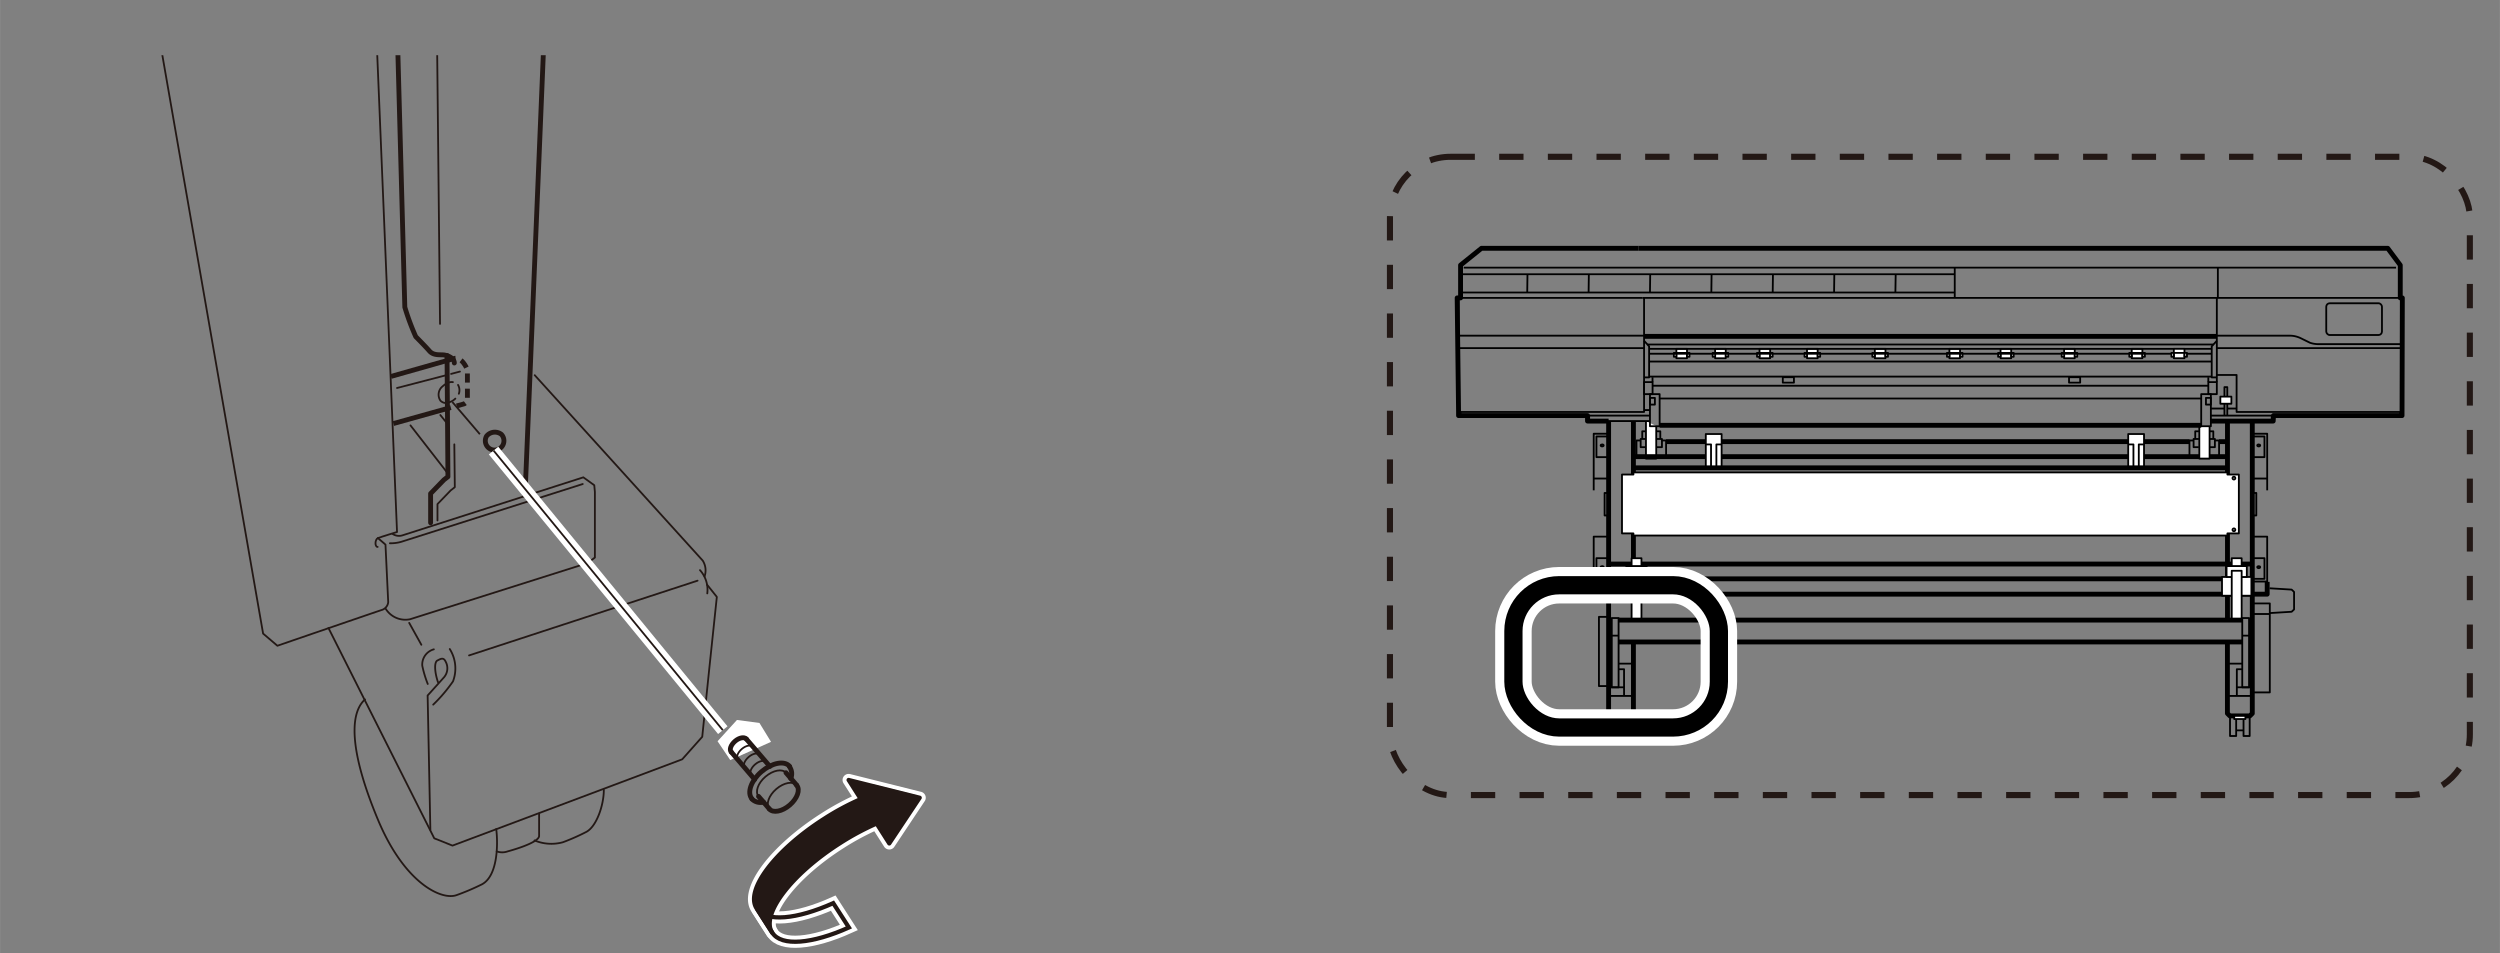 <svg xmlns="http://www.w3.org/2000/svg" xmlns:xlink="http://www.w3.org/1999/xlink" width="145mm" height="55.3mm" viewBox="0 0 411.02 156.76"><rect x="0" y="0" width="411.02" height="156.76" fill="#808080" stroke="none"/><defs><style>.cls-1,.cls-10,.cls-12,.cls-13,.cls-14,.cls-15,.cls-16,.cls-17,.cls-18,.cls-19,.cls-2,.cls-20,.cls-21,.cls-4,.cls-5,.cls-6,.cls-7,.cls-8{fill:none;}.cls-13,.cls-14,.cls-16,.cls-2,.cls-4,.cls-5,.cls-6,.cls-7,.cls-8{stroke:#231815;}.cls-2,.cls-20,.cls-21{stroke-miterlimit:10;}.cls-2{stroke-dasharray:4 4;}.cls-3{clip-path:url(#clip-path);}.cls-12,.cls-14,.cls-4,.cls-5,.cls-8{stroke-linecap:round;}.cls-12,.cls-14,.cls-15,.cls-16,.cls-17,.cls-18,.cls-19,.cls-4,.cls-5,.cls-6,.cls-7,.cls-8{stroke-linejoin:round;}.cls-16,.cls-19,.cls-4,.cls-5{stroke-width:0.3px;}.cls-5,.cls-7{stroke-dasharray:1.5 1;}.cls-17,.cls-6,.cls-7,.cls-8{stroke-width:0.8px;}.cls-9{fill:#fff;}.cls-10,.cls-12,.cls-15,.cls-20{stroke:#fff;}.cls-10,.cls-12,.cls-15{stroke-width:2px;}.cls-11{fill:#231815;}.cls-13,.cls-14{stroke-width:0.7px;}.cls-17,.cls-18,.cls-19,.cls-21{stroke:#000;}.cls-18{stroke-width:0.3px;}.cls-20{stroke-width:6px;}.cls-21{stroke-width:3px;}</style><clipPath id="clip-path"><rect class="cls-1" x="24.49" y="9.08" width="102.28" height="143.67"/></clipPath></defs><g id="ガイド145mm"><rect class="cls-1" width="411.02" height="156.76"/></g><g id="レイヤー_2" data-name="レイヤー 2"><rect class="cls-2" x="228.52" y="25.78" width="177.55" height="104.94" rx="9.96"/><g class="cls-3"><path class="cls-4" d="M63.42,100.11a3.8,3.8,0,0,0,4,1.7L96.6,92.57l1.2-.9V80.88l-.1-1.1-1.8-1.3L66.22,88a1.88,1.88,0,0,1-1.65-.2"/><path class="cls-4" d="M62.08,89.92c-.5,0-.45-1.25.05-1.45s3.14-1,3.14-1L60.08-37.63"/><path class="cls-4" d="M62.13,88.47l1.24,1.07L63.82,99a1.5,1.5,0,0,1-1,1.27c-.52.15-17.22,5.9-17.22,5.9l-2.35-2L21.7-19.53"/><path class="cls-4" d="M54,103.26l17.39,34.57,3,1.2,37.77-14.19,3.29-3.7s2.25-21.84,2.4-23l-1.6-2"/><path class="cls-4" d="M87.91,61.69l27.62,30.48a3,3,0,0,1,.3,2.6"/><line class="cls-4" x1="114.68" y1="95.47" x2="77.11" y2="107.76"/><path class="cls-4" d="M115.08,93.74a4.83,4.83,0,0,1,1.2,3.82"/><path class="cls-4" d="M73.94,106.71a6,6,0,0,1,.53,5.32,25.26,25.26,0,0,1-3.25,3.82"/><path class="cls-4" d="M72,112.15c-.6-1.8-.6-3.3-.1-3.55s1-.59,1.35.16a2.27,2.27,0,0,1-.25,2.59l-2.7,3,.45,22.08"/><path class="cls-4" d="M71.32,106.76a2.6,2.6,0,0,0-1.9,2.69,18.23,18.23,0,0,0,.9,3"/><line class="cls-4" x1="69.27" y1="106.01" x2="67.27" y2="102.41"/><path class="cls-4" d="M95.8,79.58,66,89.07a6.18,6.18,0,0,1-1.9.25"/><path class="cls-4" d="M81.58,136.31c.3,2.32.3,7.64-2.32,9.07a37.83,37.83,0,0,1-4.2,1.79c-2.47.9-8.54-1.95-12.88-12.29S57.15,117.57,60,115"/><path class="cls-4" d="M88.63,133.76v3.67c0,1.2-5.17,2.55-5.17,2.55a2.66,2.66,0,0,1-1.8,0"/><path class="cls-4" d="M99.27,129.86c0,2.55-1.2,6-2.85,6.9a34.5,34.5,0,0,1-3.89,1.72,7.19,7.19,0,0,1-4.65-.3"/><path class="cls-4" d="M73.53,63a2.75,2.75,0,0,0-.73.49,1.75,1.75,0,0,0-.38,2.4,1.32,1.32,0,0,0,1.12.36"/><path class="cls-5" d="M73.54,66.2a2.26,2.26,0,0,0,1.29-.64,1.75,1.75,0,0,0,.39-2.4A1.52,1.52,0,0,0,73.53,63"/><line class="cls-6" x1="73.58" y1="67.15" x2="64.67" y2="69.64"/><path class="cls-7" d="M73.44,59.29l1.4-.39c1-.15,1.82,1.39,2,1.89v5c0,.3-.5.6-.5.6l-2.73.76"/><line class="cls-6" x1="64.27" y1="61.89" x2="73.44" y2="59.29"/><line class="cls-4" x1="73.54" y1="61.64" x2="65.27" y2="63.79"/><line class="cls-5" x1="75.61" y1="61.09" x2="73.54" y2="61.64"/><line class="cls-8" x1="86.31" y1="81.45" x2="91.33" y2="-39.43"/><polyline class="cls-8" points="70.79 85.95 70.79 81.15 72.97 78.9 73.64 78.38 73.49 58.45"/><polyline class="cls-4" points="71.92 85.57 71.92 82.88 74.09 80.63 74.77 80.1 74.69 73.06"/><path class="cls-8" d="M74.69,59.68c0-.82-1.1-1.28-1.8-1.33s-1.65.1-2.3-.65-2.24-2.35-2.24-2.35a39.08,39.08,0,0,1-1.8-4.85l-2.35-86"/><line class="cls-4" x1="72.34" y1="53.25" x2="71.54" y2="-22.89"/><path class="cls-8" d="M80,71.69a1.53,1.53,0,1,0,2.42-.28A1.76,1.76,0,0,0,80,71.69Z"/><line class="cls-4" x1="73.54" y1="69.66" x2="72.39" y2="68.24"/><line class="cls-4" x1="73.69" y1="77.93" x2="67.48" y2="69.94"/></g><polyline class="cls-9" points="120.06 124.97 117.97 121.87 121.16 118.37 124.86 118.87 126.76 121.97"/><line class="cls-8" x1="130.98" y1="129.09" x2="129.22" y2="127.05"/><line class="cls-8" x1="124.71" y1="130.94" x2="126.47" y2="132.98"/><line class="cls-8" x1="126.57" y1="126.01" x2="122.71" y2="121.51"/><line class="cls-8" x1="120.23" y1="123.65" x2="124.07" y2="128.15"/><path class="cls-4" d="M131,129.09c-.62-.71-2.14-.43-3.38.64s-1.75,2.53-1.13,3.24"/><path class="cls-8" d="M126.47,133c.62.72,2.13.43,3.37-.64s1.76-2.52,1.14-3.24"/><path class="cls-8" d="M122.71,121.51c-.34-.39-1.18-.24-1.86.35s-1,1.39-.62,1.79"/><path class="cls-4" d="M123.82,122.79c-.35-.39-1.17-.24-1.86.35s-1,1.4-.63,1.79"/><path class="cls-4" d="M124.94,124.11c-.34-.4-1.17-.25-1.86.35s-1,1.38-.62,1.78"/><path class="cls-4" d="M126,125.32c-.35-.39-1.16-.24-1.85.35s-1,1.39-.63,1.79"/><path class="cls-4" d="M129.22,127.06c-.62-.72-2.12-.43-3.37.63s-1.75,2.53-1.14,3.25"/><path class="cls-8" d="M130,128a2,2,0,0,0-.21-1.95"/><path class="cls-8" d="M123.62,131.37a2,2,0,0,0,1.9.51"/><path class="cls-8" d="M129.82,126c-.84-1-2.92-.59-4.64.88s-2.4,3.47-1.56,4.45"/><path class="cls-10" d="M139.56,152.49l-2.57-4c-6,2.69-11.1,3.19-12.57.87l2.56,4C128.45,155.68,133.59,155.18,139.56,152.49Z"/><path class="cls-11" d="M138.12,138.62a43.45,43.45,0,0,1,6-3.22l2.08,3.27,5-7.51-11.68-2.92,2,3.14a42.41,42.41,0,0,0-6,3.22c-8.06,5.14-13.06,11.73-11.14,14.74l2.56,4c-1.92-3,3.08-9.62,11.14-14.75"/><path class="cls-12" d="M138.12,138.62a43.45,43.45,0,0,1,6-3.22l2.08,3.27,5-7.51-11.68-2.92,2,3.14a42.41,42.41,0,0,0-6,3.22c-8.06,5.14-13.06,11.73-11.14,14.74l2.56,4C125.06,150.36,130.06,143.75,138.12,138.62Z"/><path class="cls-13" d="M139.56,152.49l-2.57-4c-6,2.69-11.1,3.19-12.57.87l2.56,4C128.45,155.68,133.59,155.18,139.56,152.49Z"/><path class="cls-11" d="M138.12,138.62a43.45,43.45,0,0,1,6-3.22l2.08,3.27,5-7.51-11.68-2.92,2,3.14a42.41,42.41,0,0,0-6,3.22c-8.06,5.14-13.06,11.73-11.14,14.74l2.56,4c-1.92-3,3.08-9.62,11.14-14.75"/><path class="cls-14" d="M138.12,138.62a43.45,43.45,0,0,1,6-3.22l2.08,3.27,5-7.51-11.68-2.92,2,3.14a42.41,42.41,0,0,0-6,3.22c-8.06,5.14-13.06,11.73-11.14,14.74l2.56,4C125.06,150.36,130.06,143.75,138.12,138.62Z"/><line class="cls-15" x1="81.14" y1="74.08" x2="118.83" y2="120.05"/><line class="cls-16" x1="81.14" y1="74.08" x2="118.83" y2="120.05"/><line class="cls-16" x1="74.37" y1="66.1" x2="78.89" y2="71.39"/><polyline class="cls-17" points="268.55 105.59 268.55 117.3 268.15 117.7 264.86 117.7 264.47 117.3 264.47 69.23"/><line class="cls-17" x1="268.55" y1="69.23" x2="268.55" y2="91.78"/><polyline class="cls-18" points="270.01 48.98 270.3 48.98 270.3 67.73 239.8 67.73 239.8 48.98 240.13 48.98"/><line class="cls-19" x1="240.13" y1="48.98" x2="270.01" y2="48.98"/><line class="cls-19" x1="239.8" y1="57.23" x2="270.3" y2="57.23"/><line class="cls-19" x1="239.8" y1="55.19" x2="270.3" y2="55.19"/><polyline class="cls-17" points="269.39 40.82 243.57 40.82 240.13 43.59 240.13 48.98 239.57 48.98 239.8 67.73 239.8 68.33 261 68.33 261 69.23 264.47 69.23"/><polyline class="cls-19" points="240.14 67.73 240.14 68.33 271.27 68.33"/><rect class="cls-19" x="271.27" y="65.42" width="0.81" height="1.1"/><rect class="cls-19" x="270.3" y="62.82" width="1.4" height="1.98"/><line class="cls-19" x1="270.3" y1="67.42" x2="271.28" y2="67.42"/><rect class="cls-19" x="264.9" y="117.83" width="1.01" height="3.18"/><rect class="cls-19" x="267.12" y="117.83" width="1.01" height="3.18"/><line class="cls-19" x1="265.91" y1="120.08" x2="267.12" y2="120.08"/><rect class="cls-9" x="265.59" y="117.7" width="1.84" height="0.52"/><rect class="cls-19" x="265.59" y="117.7" width="1.84" height="0.52"/><rect class="cls-19" x="262.88" y="101.42" width="1.58" height="11.38"/><polyline class="cls-19" points="264.47 88.23 262.02 88.23 262.02 97.55"/><polyline class="cls-19" points="264.47 84.75 263.81 84.75 263.81 81.05 264.47 81.05"/><polyline class="cls-19" points="264.47 91.77 262.47 91.77 262.47 95.17 264.38 95.17"/><line class="cls-19" x1="264.47" y1="95.61" x2="262.02" y2="95.61"/><path class="cls-19" d="M263.66,93.24c0,.1-.11.17-.25.17s-.25-.07-.25-.17.11-.16.25-.16S263.66,93.15,263.66,93.24Z"/><polyline class="cls-19" points="264.47 71.31 262.02 71.31 262.02 80.62"/><polyline class="cls-19" points="264.47 71.76 262.47 71.76 262.47 75.16 264.38 75.16"/><line class="cls-19" x1="264.47" y1="78.68" x2="262.02" y2="78.68"/><path class="cls-19" d="M263.66,73.23c0,.1-.11.17-.25.17s-.25-.07-.25-.17.11-.16.25-.16S263.66,73.14,263.66,73.23Z"/><line class="cls-19" x1="264.47" y1="114.42" x2="268.55" y2="114.42"/><polyline class="cls-19" points="267.01 114.42 267.01 113 264.47 113"/><rect class="cls-19" x="264.99" y="101.61" width="1.12" height="11.4"/><line class="cls-19" x1="264.99" y1="104.51" x2="266.11" y2="104.51"/><polyline class="cls-19" points="267.01 113 267.01 110.03 266.09 110.03"/><line class="cls-19" x1="266.09" y1="109.11" x2="268.47" y2="109.11"/><polyline class="cls-19" points="270.3 56.03 271.13 56.94 271.13 62.05 270.28 62.05"/><line class="cls-19" x1="271.69" y1="62.82" x2="271.69" y2="62.02"/><polyline class="cls-19" points="269.05 75.08 269.05 72.42 269.74 72.42"/><polyline class="cls-19" points="270.61 72.17 269.74 72.17 269.74 73.52 270.6 73.52"/><polyline class="cls-19" points="270.61 70.91 270 70.91 270 72.14"/><line class="cls-19" x1="282.53" y1="72.61" x2="283.05" y2="72.61"/><polyline class="cls-19" points="273.92 75.08 273.92 72.42 273.24 72.42"/><polyline class="cls-19" points="272.36 72.17 273.24 72.17 273.24 73.52 272.38 73.52"/><polyline class="cls-19" points="272.36 70.91 272.97 70.91 272.97 72.14"/><rect class="cls-9" x="275.61" y="57.35" width="1.75" height="0.67"/><rect class="cls-19" x="275.61" y="57.35" width="1.75" height="0.67"/><rect class="cls-9" x="275.61" y="58.02" width="1.75" height="0.88"/><rect class="cls-19" x="275.61" y="58.02" width="1.75" height="0.88"/><rect class="cls-9" x="275.2" y="58.02" width="0.41" height="0.64"/><rect class="cls-19" x="275.2" y="58.02" width="0.41" height="0.64"/><rect class="cls-9" x="277.36" y="58.02" width="0.41" height="0.64"/><rect class="cls-19" x="277.36" y="58.02" width="0.41" height="0.64"/><rect class="cls-9" x="281.98" y="57.35" width="1.75" height="0.67"/><rect class="cls-19" x="281.98" y="57.35" width="1.75" height="0.67"/><rect class="cls-9" x="281.98" y="58.02" width="1.75" height="0.88"/><rect class="cls-19" x="281.98" y="58.02" width="1.75" height="0.88"/><rect class="cls-9" x="281.58" y="58.02" width="0.41" height="0.64"/><rect class="cls-19" x="281.58" y="58.02" width="0.41" height="0.64"/><rect class="cls-9" x="283.73" y="58.02" width="0.41" height="0.64"/><rect class="cls-19" x="283.73" y="58.02" width="0.41" height="0.64"/><rect class="cls-9" x="289.28" y="57.35" width="1.75" height="0.67"/><rect class="cls-19" x="289.28" y="57.35" width="1.75" height="0.67"/><rect class="cls-9" x="289.28" y="58.02" width="1.75" height="0.88"/><rect class="cls-19" x="289.28" y="58.02" width="1.75" height="0.88"/><rect class="cls-9" x="288.87" y="58.02" width="0.41" height="0.64"/><rect class="cls-19" x="288.87" y="58.02" width="0.41" height="0.64"/><rect class="cls-9" x="291.03" y="58.02" width="0.41" height="0.64"/><rect class="cls-19" x="291.03" y="58.02" width="0.41" height="0.64"/><rect class="cls-9" x="297.09" y="57.35" width="1.75" height="0.67"/><rect class="cls-19" x="297.09" y="57.35" width="1.75" height="0.67"/><rect class="cls-9" x="297.09" y="58.02" width="1.75" height="0.88"/><rect class="cls-19" x="297.09" y="58.02" width="1.75" height="0.88"/><rect class="cls-9" x="296.68" y="58.02" width="0.41" height="0.64"/><rect class="cls-19" x="296.68" y="58.02" width="0.41" height="0.64"/><rect class="cls-9" x="298.84" y="58.02" width="0.41" height="0.64"/><rect class="cls-19" x="298.84" y="58.02" width="0.41" height="0.64"/><rect class="cls-9" x="308.24" y="57.35" width="1.75" height="0.67"/><rect class="cls-19" x="308.24" y="57.35" width="1.75" height="0.67"/><rect class="cls-9" x="308.24" y="58.02" width="1.75" height="0.88"/><rect class="cls-19" x="308.24" y="58.02" width="1.75" height="0.88"/><rect class="cls-9" x="307.83" y="58.02" width="0.41" height="0.64"/><rect class="cls-19" x="307.83" y="58.02" width="0.41" height="0.64"/><rect class="cls-9" x="309.99" y="58.02" width="0.41" height="0.64"/><rect class="cls-19" x="309.99" y="58.02" width="0.41" height="0.64"/><rect class="cls-9" x="320.5" y="57.35" width="1.75" height="0.67"/><rect class="cls-19" x="320.5" y="57.35" width="1.75" height="0.67"/><rect class="cls-9" x="320.5" y="58.02" width="1.75" height="0.88"/><rect class="cls-19" x="320.5" y="58.02" width="1.75" height="0.88"/><rect class="cls-9" x="320.1" y="58.02" width="0.41" height="0.64"/><rect class="cls-19" x="320.1" y="58.02" width="0.41" height="0.64"/><rect class="cls-9" x="322.25" y="58.02" width="0.41" height="0.64"/><rect class="cls-19" x="322.25" y="58.02" width="0.41" height="0.64"/><rect class="cls-9" x="328.91" y="57.35" width="1.75" height="0.67"/><rect class="cls-19" x="328.91" y="57.35" width="1.75" height="0.67"/><rect class="cls-9" x="328.91" y="58.02" width="1.75" height="0.88"/><rect class="cls-19" x="328.91" y="58.02" width="1.75" height="0.88"/><rect class="cls-9" x="328.51" y="58.02" width="0.41" height="0.64"/><rect class="cls-19" x="328.51" y="58.02" width="0.41" height="0.64"/><rect class="cls-9" x="330.66" y="58.02" width="0.41" height="0.64"/><rect class="cls-19" x="330.66" y="58.02" width="0.41" height="0.64"/><rect class="cls-9" x="339.36" y="57.35" width="1.75" height="0.67"/><rect class="cls-19" x="339.36" y="57.35" width="1.75" height="0.67"/><rect class="cls-9" x="339.36" y="58.02" width="1.75" height="0.88"/><rect class="cls-19" x="339.36" y="58.02" width="1.75" height="0.88"/><rect class="cls-9" x="338.96" y="58.02" width="0.41" height="0.64"/><rect class="cls-19" x="338.96" y="58.02" width="0.41" height="0.64"/><rect class="cls-9" x="341.11" y="58.02" width="0.41" height="0.64"/><rect class="cls-19" x="341.11" y="58.02" width="0.41" height="0.64"/><rect class="cls-9" x="350.48" y="57.35" width="1.75" height="0.67"/><rect class="cls-19" x="350.48" y="57.35" width="1.75" height="0.67"/><rect class="cls-9" x="350.48" y="58.02" width="1.75" height="0.88"/><rect class="cls-19" x="350.48" y="58.02" width="1.75" height="0.88"/><rect class="cls-9" x="350.08" y="58.02" width="0.41" height="0.64"/><rect class="cls-19" x="350.08" y="58.02" width="0.41" height="0.64"/><rect class="cls-9" x="352.23" y="58.02" width="0.41" height="0.64"/><rect class="cls-19" x="352.23" y="58.02" width="0.41" height="0.64"/><path class="cls-19" d="M267.72,78.61a.23.23,0,0,1-.23.23.23.23,0,0,1,0-.46A.23.23,0,0,1,267.72,78.61Z"/><path class="cls-19" d="M267.72,87.11a.23.23,0,0,0-.23-.23.23.23,0,0,0,0,.46A.23.23,0,0,0,267.72,87.11Z"/><polyline class="cls-9" points="270.61 69.23 270.61 75.4 272.3 75.4 272.3 70.05"/><polyline class="cls-19" points="270.61 69.23 270.61 75.4 272.3 75.4 272.3 70.05"/><polyline class="cls-19" points="261.27 68.33 261.27 69.23 271.27 69.23"/><rect class="cls-19" x="271.27" y="64.8" width="1.59" height="5.28"/><polyline class="cls-17" points="366.21 105.56 366.21 117.3 366.61 117.7 369.9 117.7 370.3 117.3 370.3 69.23"/><line class="cls-17" x1="366.22" y1="69.23" x2="366.22" y2="101.85"/><polyline class="cls-17" points="370.3 92.73 358.67 92.73 276.09 92.73 264.47 92.73"/><polygon class="cls-18" points="367.72 67.73 394.97 67.73 394.97 48.98 364.47 48.98 364.47 61.65 367.72 61.65 367.72 67.73"/><line class="cls-19" x1="394.97" y1="57.23" x2="364.47" y2="57.23"/><path class="cls-19" d="M364.47,55.19h12.12a4.18,4.18,0,0,1,1.62.39l1.59.78a4.49,4.49,0,0,0,1.22.22h13.9"/><polyline class="cls-17" points="269.39 40.82 364.89 40.82 392.57 40.82 394.63 43.59 394.63 48.98 394.97 48.98 394.92 68.33 373.79 68.32 373.74 69.23 363.5 69.23"/><polyline class="cls-19" points="394.62 67.73 394.62 68.33 363.5 68.33"/><rect class="cls-19" x="362.68" y="65.42" width="0.81" height="1.1"/><rect class="cls-19" x="363.07" y="62.82" width="1.4" height="1.98"/><line class="cls-19" x1="365.7" y1="67.17" x2="363.49" y2="67.17"/><line class="cls-19" x1="367.72" y1="67.17" x2="366.19" y2="67.17"/><rect class="cls-19" x="368.86" y="117.83" width="1.01" height="3.18"/><rect class="cls-19" x="366.64" y="117.83" width="1.01" height="3.18"/><line class="cls-19" x1="368.86" y1="120.08" x2="367.65" y2="120.08"/><rect class="cls-9" x="367.33" y="117.7" width="1.84" height="0.52"/><rect class="cls-19" x="367.33" y="117.7" width="1.84" height="0.52"/><rect class="cls-19" x="370.3" y="99.21" width="2.88" height="14.63"/><line class="cls-19" x1="373.18" y1="100.95" x2="370.3" y2="100.95"/><polyline class="cls-19" points="370.3 88.23 372.75 88.23 372.75 97.55"/><polyline class="cls-19" points="370.3 84.75 370.96 84.75 370.96 81.05 370.3 81.05"/><polyline class="cls-19" points="370.3 91.77 372.3 91.77 372.3 95.17 370.38 95.17"/><line class="cls-19" x1="370.3" y1="95.61" x2="372.75" y2="95.61"/><path class="cls-19" d="M371.11,93.24c0,.1.11.17.25.17s.24-.07.24-.17-.11-.16-.24-.16S371.11,93.15,371.11,93.24Z"/><polyline class="cls-19" points="370.3 71.31 372.75 71.31 372.75 80.62"/><polyline class="cls-19" points="370.3 71.76 372.3 71.76 372.3 75.16 370.38 75.16"/><line class="cls-19" x1="370.3" y1="78.68" x2="372.75" y2="78.68"/><path class="cls-19" d="M371.11,73.23c0,.1.11.17.25.17s.24-.07.24-.17-.11-.16-.24-.16S371.11,73.14,371.11,73.23Z"/><line class="cls-19" x1="370.3" y1="114.42" x2="366.22" y2="114.42"/><polyline class="cls-19" points="367.76 114.42 367.76 113 370.3 113"/><rect class="cls-19" x="368.65" y="101.61" width="1.12" height="11.4"/><line class="cls-19" x1="369.78" y1="104.51" x2="368.65" y2="104.51"/><polyline class="cls-19" points="367.76 113 367.76 110.03 368.68 110.03"/><line class="cls-19" x1="368.68" y1="109.11" x2="366.3" y2="109.11"/><polyline class="cls-17" points="368.65 105.55 359.75 105.55 275.02 105.55 266.11 105.55"/><polyline class="cls-17" points="370.3 95.17 358.67 95.17 276.09 95.17 264.47 95.17"/><polyline class="cls-17" points="372.75 95.67 372.75 97.69 358.67 97.69 276.09 97.69 263.34 97.69 263.34 95.67"/><polygon class="cls-9" points="362.06 77.67 366.21 77.67 366.21 78.02 368.09 78.02 368.09 87.7 366.21 87.7 366.21 88.05 362.06 88.05 272.71 88.05 268.55 88.05 268.55 87.7 266.67 87.7 266.67 78.02 268.55 78.02 268.55 77.67 272.71 77.67 362.06 77.67"/><polygon class="cls-19" points="362.06 77.67 366.21 77.67 366.21 78.02 368.09 78.02 368.09 87.7 366.21 87.7 366.21 88.05 362.06 88.05 272.71 88.05 268.55 88.05 268.55 87.7 266.67 87.7 266.67 78.02 268.55 78.02 268.55 77.67 272.71 77.67 362.06 77.67"/><polyline class="cls-19" points="364.47 48.98 358.38 48.98 276.38 48.98 270.3 48.98"/><polyline class="cls-17" points="364.47 55.3 358.38 55.3 276.38 55.3 270.3 55.3"/><polyline class="cls-19" points="363.9 56.64 358.38 56.64 276.38 56.64 270.86 56.64"/><polyline class="cls-19" points="363.61 57.35 355.96 57.35 278.8 57.35 271.15 57.35"/><polyline class="cls-19" points="363.61 59.44 355.96 59.44 278.8 59.44 271.15 59.44"/><polyline class="cls-19" points="363.61 58.16 355.96 58.16 278.8 58.16 271.15 58.16"/><polyline class="cls-19" points="364.47 56.03 363.63 56.94 363.63 62.05 364.49 62.05"/><polyline class="cls-19" points="361.9 65.52 357.15 65.52 277.61 65.52 272.86 65.52"/><polyline class="cls-19" points="363.63 61.92 357.15 61.92 277.61 61.92 271.13 61.92"/><polyline class="cls-19" points="363.06 63.42 357.15 63.42 277.61 63.42 271.71 63.42"/><line class="cls-19" x1="363.07" y1="62.82" x2="363.07" y2="62.02"/><polyline class="cls-17" points="366.21 75.08 345.69 75.08 289.08 75.08 268.55 75.08"/><polyline class="cls-19" points="364.84 75.08 364.84 72.42 364.15 72.42"/><polyline class="cls-19" points="363.28 72.17 364.15 72.17 364.15 73.52 363.3 73.52"/><polyline class="cls-19" points="363.28 70.91 363.89 70.91 363.89 72.14"/><polyline class="cls-19" points="359.97 75.08 359.97 72.42 360.65 72.42"/><polyline class="cls-19" points="361.53 72.17 360.65 72.17 360.65 73.52 361.51 73.52"/><polyline class="cls-19" points="361.53 70.91 360.92 70.91 360.92 72.14"/><line class="cls-17" x1="364.84" y1="72.61" x2="366.22" y2="72.61"/><polyline class="cls-17" points="359.97 72.61 346.12 72.61 288.64 72.61 273.92 72.61"/><rect class="cls-9" x="357.4" y="57.35" width="1.75" height="0.67"/><rect class="cls-19" x="357.4" y="57.35" width="1.75" height="0.67"/><rect class="cls-9" x="357.4" y="58.02" width="1.75" height="0.88"/><rect class="cls-19" x="357.4" y="58.02" width="1.75" height="0.88"/><rect class="cls-9" x="359.15" y="58.02" width="0.41" height="0.64"/><rect class="cls-19" x="359.15" y="58.02" width="0.41" height="0.64"/><rect class="cls-9" x="357" y="58.02" width="0.41" height="0.64"/><rect class="cls-19" x="357" y="58.02" width="0.41" height="0.64"/><path class="cls-19" d="M367.05,78.61a.23.23,0,1,0,.23-.23A.23.23,0,0,0,367.05,78.61Z"/><path class="cls-19" d="M367.05,87.11a.23.23,0,1,1,.23.23A.23.23,0,0,1,367.05,87.11Z"/><polyline class="cls-9" points="352.5 76.92 352.5 71.36 349.9 71.36 349.9 76.92"/><polyline class="cls-19" points="352.5 76.92 352.5 71.36 349.9 71.36 349.9 76.92"/><polyline class="cls-19" points="350.76 76.92 350.76 73.07 349.94 73.07"/><polyline class="cls-19" points="351.64 76.92 351.64 73.07 352.49 73.07"/><polyline class="cls-9" points="363.28 70.08 363.28 75.4 361.59 75.4 361.59 70.05"/><polyline class="cls-19" points="363.28 70.08 363.28 75.4 361.59 75.4 361.59 70.05"/><polyline class="cls-19" points="373.5 68.33 373.5 69.23 363.5 69.23"/><rect class="cls-19" x="361.9" y="64.8" width="1.59" height="5.28"/><rect class="cls-19" x="382.46" y="49.86" width="9.16" height="5.22" rx="0.57"/><polyline class="cls-19" points="366.19 68.32 366.19 63.65 365.72 63.65 365.72 68.32"/><rect class="cls-9" x="365.05" y="65.21" width="1.81" height="1.17"/><rect class="cls-19" x="365.05" y="65.21" width="1.81" height="1.17"/><line class="cls-19" x1="364.47" y1="62.82" x2="364.47" y2="61.65"/><polyline class="cls-17" points="361.9 69.92 357.15 69.92 277.61 69.92 272.86 69.92"/><polyline class="cls-19" points="373.14 96.72 376.77 96.94 377.17 97.32 377.17 100.2 376.77 100.58 373.14 100.8"/><rect class="cls-9" x="365.32" y="94.86" width="4.83" height="3.08"/><rect class="cls-19" x="365.32" y="94.86" width="4.83" height="3.08"/><polyline class="cls-9" points="368.55 93.07 368.55 91.78 366.92 91.78 366.92 93.07"/><polyline class="cls-19" points="368.55 93.07 368.55 91.78 366.92 91.78 366.92 93.07"/><rect class="cls-9" x="366.07" y="93.07" width="3.33" height="1.79"/><rect class="cls-19" x="366.07" y="93.07" width="3.33" height="1.79"/><polyline class="cls-9" points="368.55 101.96 368.55 93.84 366.92 93.84 366.92 101.96"/><polyline class="cls-19" points="368.55 101.96 368.55 93.84 366.92 93.84 366.92 101.96"/><rect class="cls-9" x="266.64" y="94.86" width="4.83" height="3.08"/><rect class="cls-19" x="266.64" y="94.86" width="4.83" height="3.08"/><polyline class="cls-9" points="269.87 93.07 269.87 91.78 268.25 91.78 268.25 93.07"/><polyline class="cls-19" points="269.87 93.07 269.87 91.78 268.25 91.78 268.25 93.07"/><rect class="cls-9" x="267.39" y="93.07" width="3.33" height="1.79"/><rect class="cls-19" x="267.39" y="93.07" width="3.33" height="1.79"/><polyline class="cls-9" points="269.87 101.96 269.87 93.84 268.25 93.84 268.25 101.96"/><polyline class="cls-19" points="269.87 101.96 269.87 93.84 268.25 93.84 268.25 101.96"/><polyline class="cls-17" points="266.11 101.95 275.02 101.95 359.75 101.95 368.65 101.95"/><rect class="cls-19" x="340.17" y="62.02" width="1.83" height="0.89"/><rect class="cls-19" x="293.11" y="62.02" width="1.83" height="0.89"/><line class="cls-19" x1="364.64" y1="48.83" x2="364.64" y2="44"/><rect class="cls-20" x="248.82" y="96.22" width="33.78" height="23.39" rx="7.53"/><rect class="cls-21" x="248.82" y="96.22" width="33.78" height="23.39" rx="7.53"/><polyline class="cls-9" points="280.45 76.92 280.45 71.36 283.05 71.36 283.05 76.92"/><polyline class="cls-19" points="280.45 76.92 280.45 71.36 283.05 71.36 283.05 76.92"/><polyline class="cls-19" points="282.19 76.92 282.19 73.07 283.01 73.07"/><polyline class="cls-19" points="281.31 76.92 281.31 73.07 280.47 73.07"/><polyline class="cls-17" points="366.21 76.92 330.69 76.92 274.08 76.92 268.55 76.92"/><line class="cls-18" x1="321.38" y1="44" x2="321.38" y2="48.83"/><line class="cls-18" x1="321.38" y1="48.09" x2="240.13" y2="48.09"/><line class="cls-18" x1="321.38" y1="45.09" x2="240.13" y2="45.09"/><line class="cls-18" x1="281.4" y1="45.09" x2="281.36" y2="48.09"/><line class="cls-18" x1="301.58" y1="45.09" x2="301.54" y2="48.09"/><line class="cls-18" x1="311.67" y1="45.09" x2="311.62" y2="48.09"/><line class="cls-18" x1="291.49" y1="45.09" x2="291.45" y2="48.09"/><line class="cls-18" x1="261.22" y1="45.09" x2="261.18" y2="48.09"/><line class="cls-18" x1="271.31" y1="45.09" x2="271.27" y2="48.09"/><line class="cls-18" x1="251.13" y1="45.09" x2="251.09" y2="48.09"/><line class="cls-19" x1="240.65" y1="44" x2="393.94" y2="44"/></g></svg>